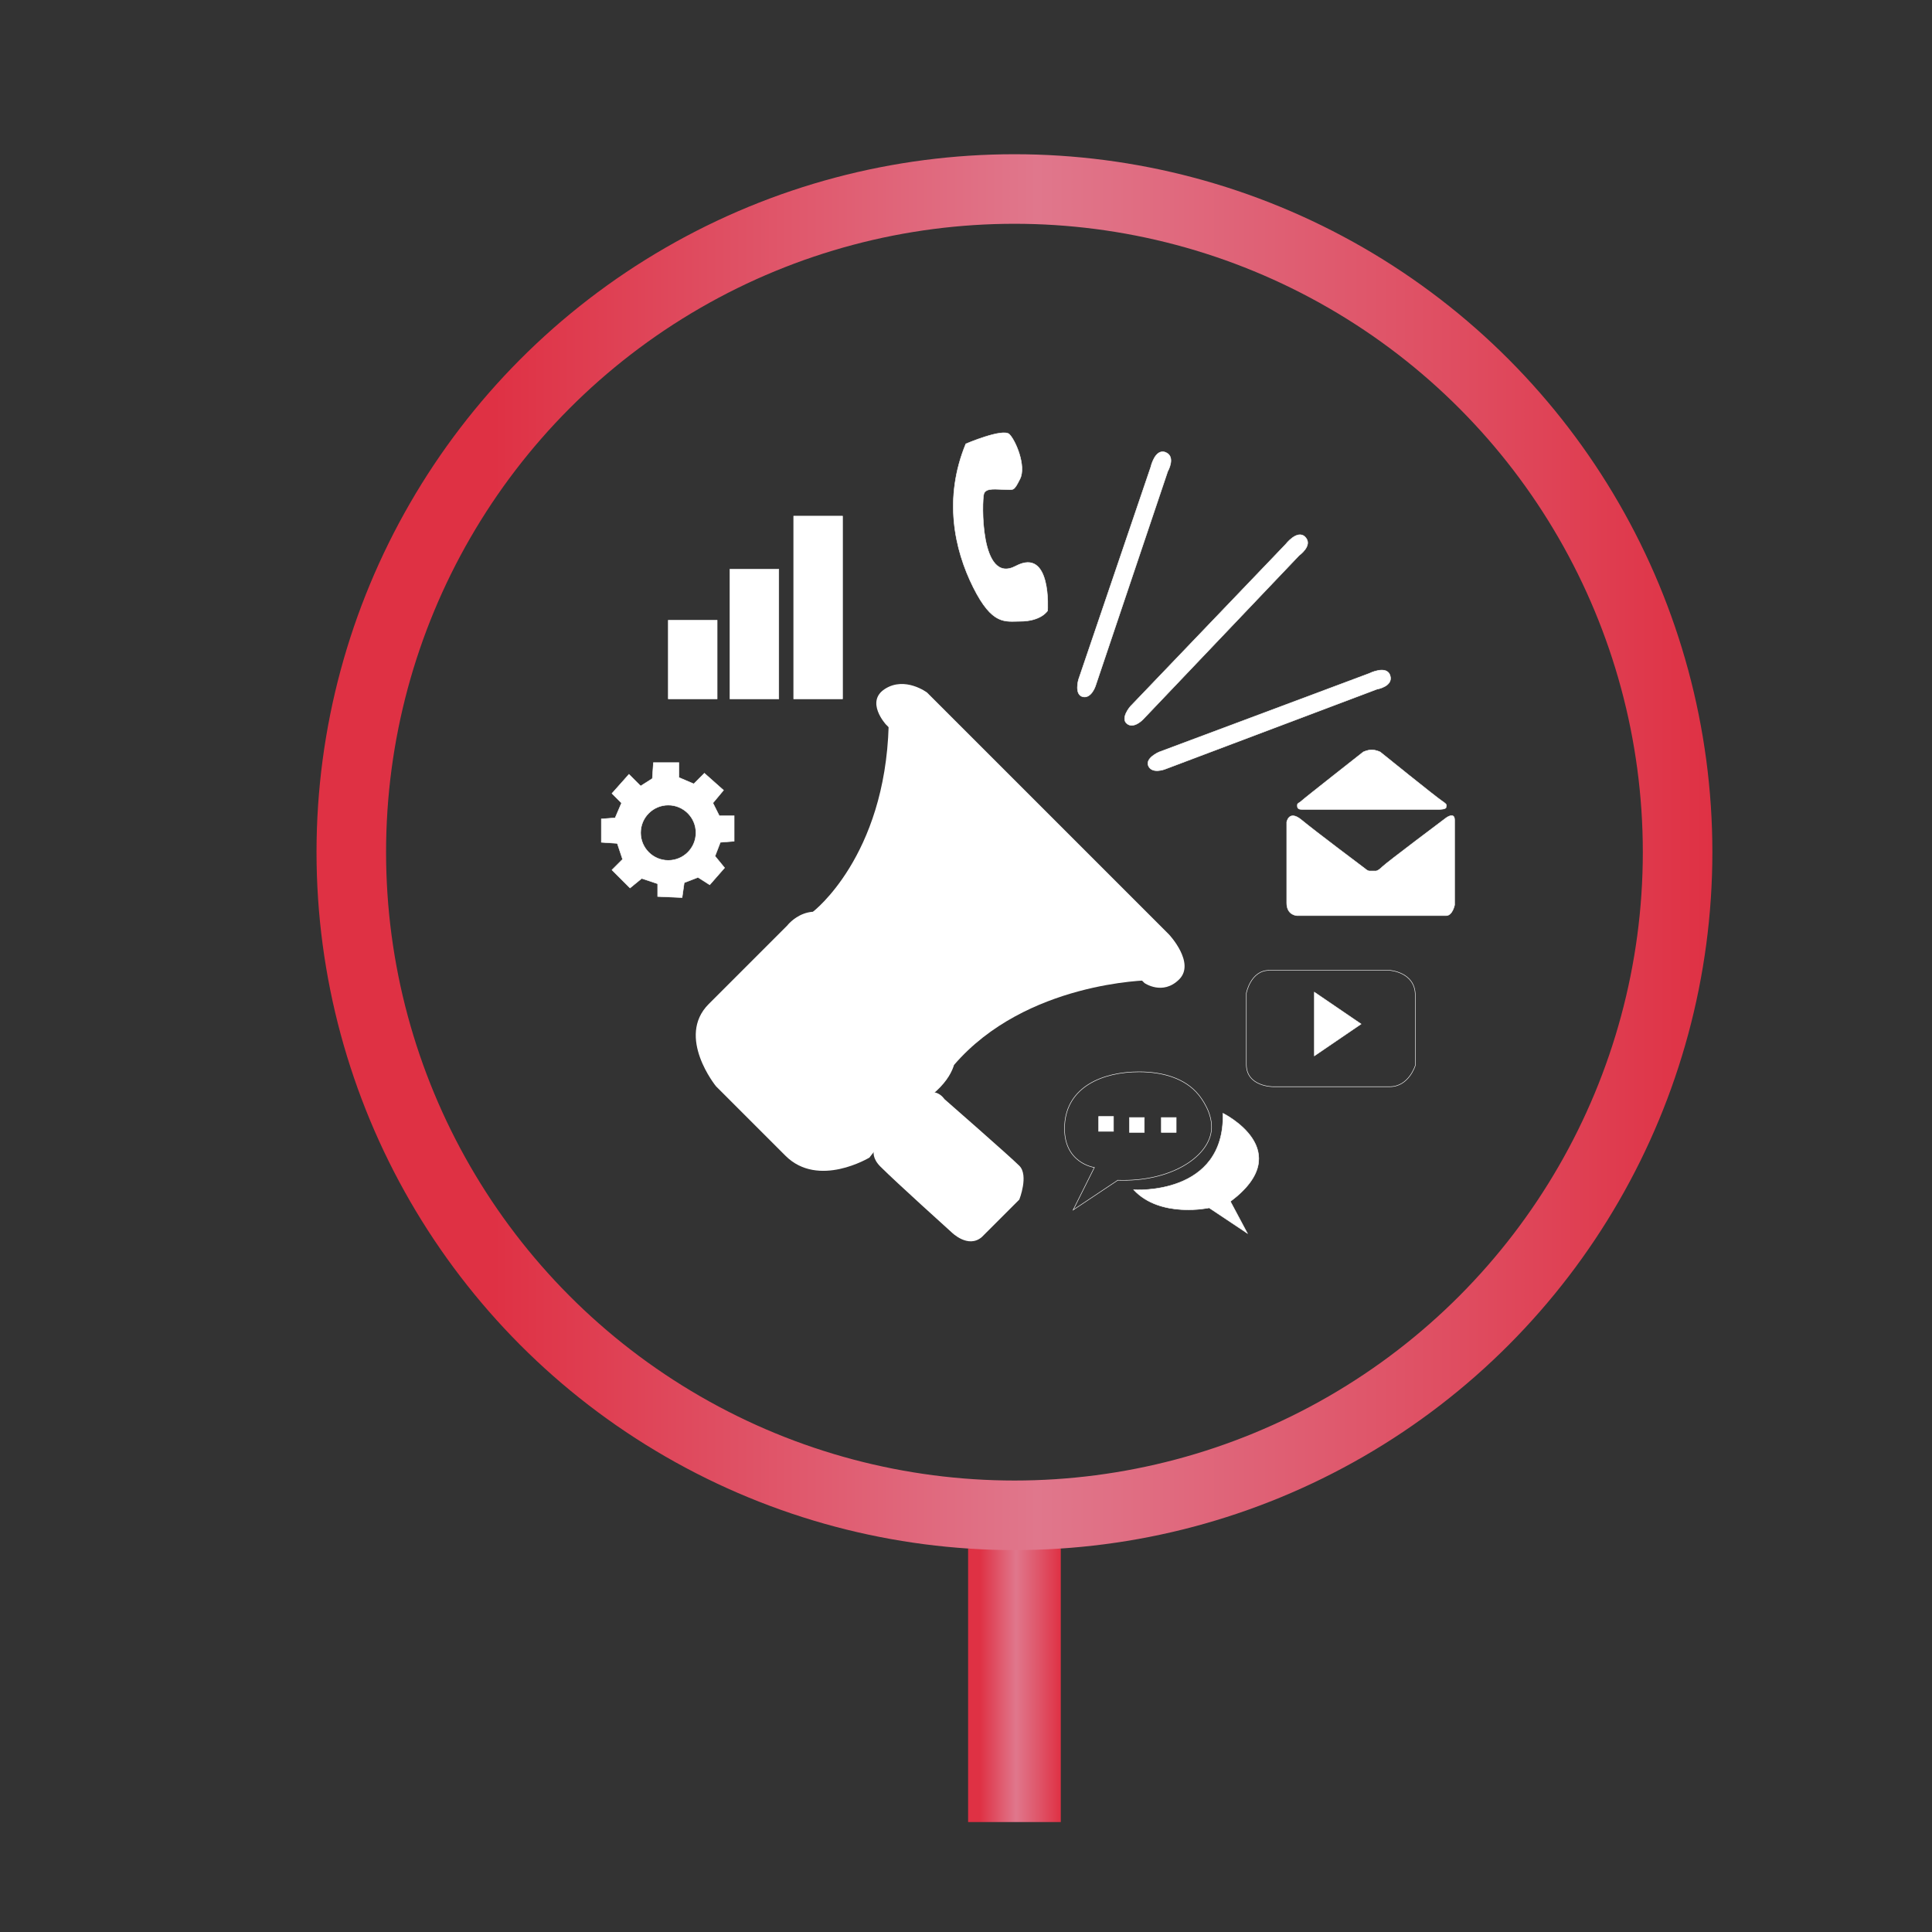 <svg xmlns="http://www.w3.org/2000/svg" xmlns:xlink="http://www.w3.org/1999/xlink" x="0px" y="0px" viewBox="0 0 2000 2000" style="enable-background:new 0 0 2000 2000;" xml:space="preserve">
<rect x="0" y="0" width="2000" height="2000" fill="#333333" stroke="none"/>
<style type="text/css">
	.st0{fill:url(#SVGID_1_);}
	.st1{fill:none;stroke:url(#SVGID_2_);stroke-width:72;stroke-miterlimit:10;}
	.st2{display:none;}
	.st3{display:inline;fill:none;stroke:#FFFFFF;stroke-width:28;stroke-miterlimit:10;}
	.st4{display:inline;fill:#FFFFFF;}
	.st5{fill:#FFFFFF;}
	.st6{fill:#FFFFFF;stroke:#FFFFFF;stroke-width:0.5;stroke-miterlimit:10;}
	.st7{fill:none;stroke:#FFFFFF;stroke-width:0.5;stroke-miterlimit:10;}
</style>
<g id="Circle">
	
		<linearGradient id="SVGID_1_" gradientUnits="userSpaceOnUse" x1="1002.178" y1="257.454" x2="1098.126" y2="257.454" gradientTransform="matrix(1 0 0 -1 0 2002)">
		<stop offset="0.127" style="stop-color:#DF3144"></stop>
		<stop offset="0.516" style="stop-color:#E0778C"></stop>
		<stop offset="0.77" style="stop-color:#DF5468"></stop>
		<stop offset="1" style="stop-color:#DF3144"></stop>
	</linearGradient>
	<rect x="1002.18" y="1602.91" class="st0" width="95.95" height="283.28"></rect>
	
		<linearGradient id="SVGID_2_" gradientUnits="userSpaceOnUse" x1="327.665" y1="1119.854" x2="1772.638" y2="1119.854" gradientTransform="matrix(1 0 0 -1 0 2002)">
		<stop offset="0.127" style="stop-color:#DF3144"></stop>
		<stop offset="0.516" style="stop-color:#E0778C"></stop>
		<stop offset="0.77" style="stop-color:#DF5468"></stop>
		<stop offset="1" style="stop-color:#DF3144"></stop>
	</linearGradient>
	<circle class="st1" cx="1050.15" cy="882.15" r="686.49"></circle>
</g>
<g id="Icon_01" class="st2">
	<path class="st3" d="M744.96,562.94h487.51c0,0,47.96,2.63,47.96,47.96s0,91.33,0,91.33s-0.66,36.79,54.53,36.79   c55.19,0,70.3,14.45,70.3,70.3c0,55.85,0,392.24,0,392.24s-4.6,65.7-92.64,65.7c-88.04,0-553.21,0-553.21,0   s-64.39-2.63-64.39-86.73s0-557.15,0-557.15S696.35,562.94,744.96,562.94z"></path>
	<polygon class="st4" points="982.53,658.06 1044.86,723.51 1044.86,680.92 1072.91,680.92 1072.91,752.59 1105.11,788.95    1073.95,788.95 1077.06,926.08 892.15,926.08 892.15,792.07 891.84,788.77 861.81,788.9  "></polygon>
	<path class="st4" d="M895.62,990.86h183.67c0,0,11.83-1.03,11.83,9.78c0,10.8-9.78,11.32-9.78,11.32H897.68   c0,0-15.43,1.52-15.43-10.56S895.62,990.86,895.62,990.86z"></path>
	<path class="st4" d="M895.62,1027.46h183.67c0,0,11.83-1.03,11.83,9.78c0,10.8-9.78,11.32-9.78,11.32H897.68   c0,0-15.43,1.52-15.43-10.56S895.62,1027.46,895.62,1027.46z"></path>
	<path class="st4" d="M895.62,1066.18h183.67c0,0,11.83-1.03,11.83,9.78c0,10.8-9.78,11.32-9.78,11.32H897.68   c0,0-15.43,1.52-15.43-10.56S895.62,1066.18,895.62,1066.18z"></path>
	<line class="st3" x1="1280.44" y1="702.23" x2="1280.44" y2="1267.27"></line>
	<path class="st4" d="M895.62,1104.91h183.67c0,0,11.83-1.03,11.83,9.78c0,10.8-9.78,11.32-9.78,11.32H897.68   c0,0-15.43,1.52-15.43-10.56S895.62,1104.91,895.62,1104.91z"></path>
</g>
<g id="Icon_x5F_02">
	<g>
		<path class="st5" d="M1016.42,1280.56l38.78-38.78c0,0,9.93-25.06,0-34.99c-9.93-9.93-77.55-69.04-77.55-69.04    s-10.4-16.08-26.48,0c-16.08,16.08-39.72,41.61-39.72,41.61s-16.08,12.29,0,28.37c16.08,16.08,73.77,68.09,73.77,68.09    S1002.23,1292.85,1016.42,1280.56z"></path>
		<path class="st5" d="M733.64,1039.39l81.33-81.33c0,0,24.59-32.16,60.53,0c35.94,32.16,100.25,98.36,100.25,98.36    s36.87,36.77-9.95,76.08c-46.81,39.31-65.71,65.79-65.71,65.79s-52.96,32.16-87.01-1.89c-34.05-34.05-71.88-71.88-71.88-71.88    S699.59,1073.44,733.64,1039.39z"></path>
		<path class="st5" d="M841.57,943.83c0,0,74.6-56.73,78.38-192.91l269.54,263.86c0,0-127.58,1.32-201.88,87.67L841.57,943.83z"></path>
		<path class="st5" d="M959.67,716.89l250.62,250.62c0,0,27.43,29.32,10.4,46.34s-35.94,3.78-35.94,3.78L917.11,749.99    c0,0-21.75-23.64-0.95-36.88C936.97,699.87,959.67,716.89,959.67,716.89z"></path>
	</g>
	<path class="st6" d="M1116.4,703.66l74.8-220c0,0,4.4-19.8,15.4-15.4c11,4.4,2.2,19.8,2.2,19.8l-74.8,222.2c0,0-4.4,13.2-13.2,11   C1112,719.06,1116.4,703.66,1116.4,703.66z"></path>
	<path class="st6" d="M1170.08,731.34l160.73-167.81c0,0,12.34-16.08,20.46-7.46c8.12,8.62-6.38,18.88-6.38,18.88l-161.66,169.82   c0,0-9.57,10.1-16.61,4.4C1159.59,743.44,1170.08,731.34,1170.08,731.34z"></path>
	<path class="st6" d="M1199.74,778.55l217.64-81.4c0,0,18.11-9.13,21.67,2.18c3.56,11.31-13.93,14.23-13.93,14.23l-219.34,82.79   c0,0-13,4.95-16.87-3.26C1185.02,784.91,1199.74,778.55,1199.74,778.55z"></path>
	<path class="st6" d="M1343,947.86c0,0-11,0-11-13.2c0-13.2,0-83.6,0-83.6s2.2-13.2,15.4-2.2c13.2,11,66,50.6,66,50.6   s2.2,2.2,4.4,2.2c2.2,0,6.6,0,6.6,0s2.2,0,6.6-4.4c4.4-4.4,66-50.6,66-50.6s8.8-6.6,8.8,2.2c0,8.8,0,88,0,88s-2.2,11-8.8,11   S1343,947.86,1343,947.86z"></path>
	<path class="st6" d="M1347.4,837.86h143c0,0,6.6,0,6.6-2.2c0-2.2,2.2-2.2-4.4-6.6c-6.6-4.4-63.8-50.6-63.8-50.6s-4.4-2.2-8.8-2.2   c-4.4,0-8.8,2.2-8.8,2.2s-61.6,48.4-63.8,50.6c-2.2,2.2-4.4,2.2-4.4,4.4C1343,835.66,1343,837.86,1347.4,837.86z"></path>
	<polygon class="st6" points="1360.6,1093.06 1360.6,1027.06 1409,1060.06  "></polygon>
	<path class="st7" d="M1290.2,1101.86v-73.7c0,0,4.4-23.65,23.65-23.65s124.85,0,124.85,0s26.4,1.65,26.4,25.85s0,72.6,0,72.6   s-6.6,22-26.4,22c-19.8,0-121,0-121,0S1290.2,1124.96,1290.2,1101.86z"></path>
	<path class="st7" d="M1110.9,1252.56c15.4-10.27,30.8-20.53,46.2-30.8c53.92,1.94,92.97-23.3,96.8-50.6   c2.57-18.3-11.02-35.24-13.09-37.82c-13.99-17.27-37.38-23.78-61.71-23.78c-37.4,0-74.8,15.4-77,55c-2.2,39.6,30.8,44,30.8,44   C1125.57,1223.21,1118.23,1237.89,1110.9,1252.56z"></path>
	<rect x="1137.3" y="1155.76" class="st6" width="15.4" height="15.4"></rect>
	<rect x="1169.2" y="1156.86" class="st6" width="15.4" height="15.4"></rect>
	<rect x="1202.2" y="1156.86" class="st6" width="15.4" height="15.4"></rect>
	<path class="st6" d="M1173.6,1231.66c0,0,94.6,6.6,92.4-79.2c0,0,78.1,38.5,7.7,91.3l17.6,33l-39.6-26.4   C1251.7,1250.36,1201.1,1261.36,1173.6,1231.66z"></path>
	<rect x="691.8" y="642.07" class="st6" width="50.6" height="81.4"></rect>
	<rect x="755.6" y="589.27" class="st6" width="50.6" height="134.2"></rect>
	<rect x="821.6" y="534.27" class="st6" width="50.6" height="189.2"></rect>
	<path class="st6" d="M999.8,459.47c0,0,38.5-16.5,45.1-9.9c6.6,6.6,17.6,33,11,46.2c-6.6,13.2-6.6,11-15.4,11   c-8.8,0-19.8-2.2-22,4.4c-2.2,6.6-4.4,94.6,33,74.8s33,46.2,33,46.2s-6.49,11-28.6,11c-15.4,0-28.6,4.4-48.4-35.2   C987.7,568.37,976.7,515.57,999.8,459.47z"></path>
	<path class="st6" d="M760,870.86v-26.4h-15.4l-6.6-13.2l11-13.2l-19.8-17.6l-11,11l-15.4-6.6v-15.4h-26.4l-1.1,16.5   c-4.03,2.57-8.07,5.13-12.1,7.7c-4.03-4.03-8.07-8.07-12.1-12.1l-17.6,19.8c3.3,3.3,6.6,6.6,9.9,9.9c-2.2,5.13-4.4,10.27-6.6,15.4   c-4.77,0.37-9.53,0.73-14.3,1.1v24.2c5.5,0.37,11,0.73,16.5,1.1c1.83,5.5,3.67,11,5.5,16.5l-11,11c6.23,6.23,12.47,12.47,18.7,18.7   c4.03-3.3,8.07-6.6,12.1-9.9c5.5,1.83,11,3.67,16.5,5.5c0,4.4,0,8.8,0,13.2c8.43,0.37,16.87,0.73,25.3,1.1l2.2-15.4   c4.77-1.83,9.53-3.67,14.3-5.5c4.03,2.57,8.07,5.13,12.1,7.7l15.4-17.6c-3.3-4.03-6.6-8.07-9.9-12.1c1.83-4.77,3.67-9.53,5.5-14.3   L760,870.86z M691.8,890.66c-15.8,0-28.6-12.8-28.6-28.6s12.8-28.6,28.6-28.6c15.8,0,28.6,12.8,28.6,28.6   S707.6,890.66,691.8,890.66z"></path>
</g>
</svg>
